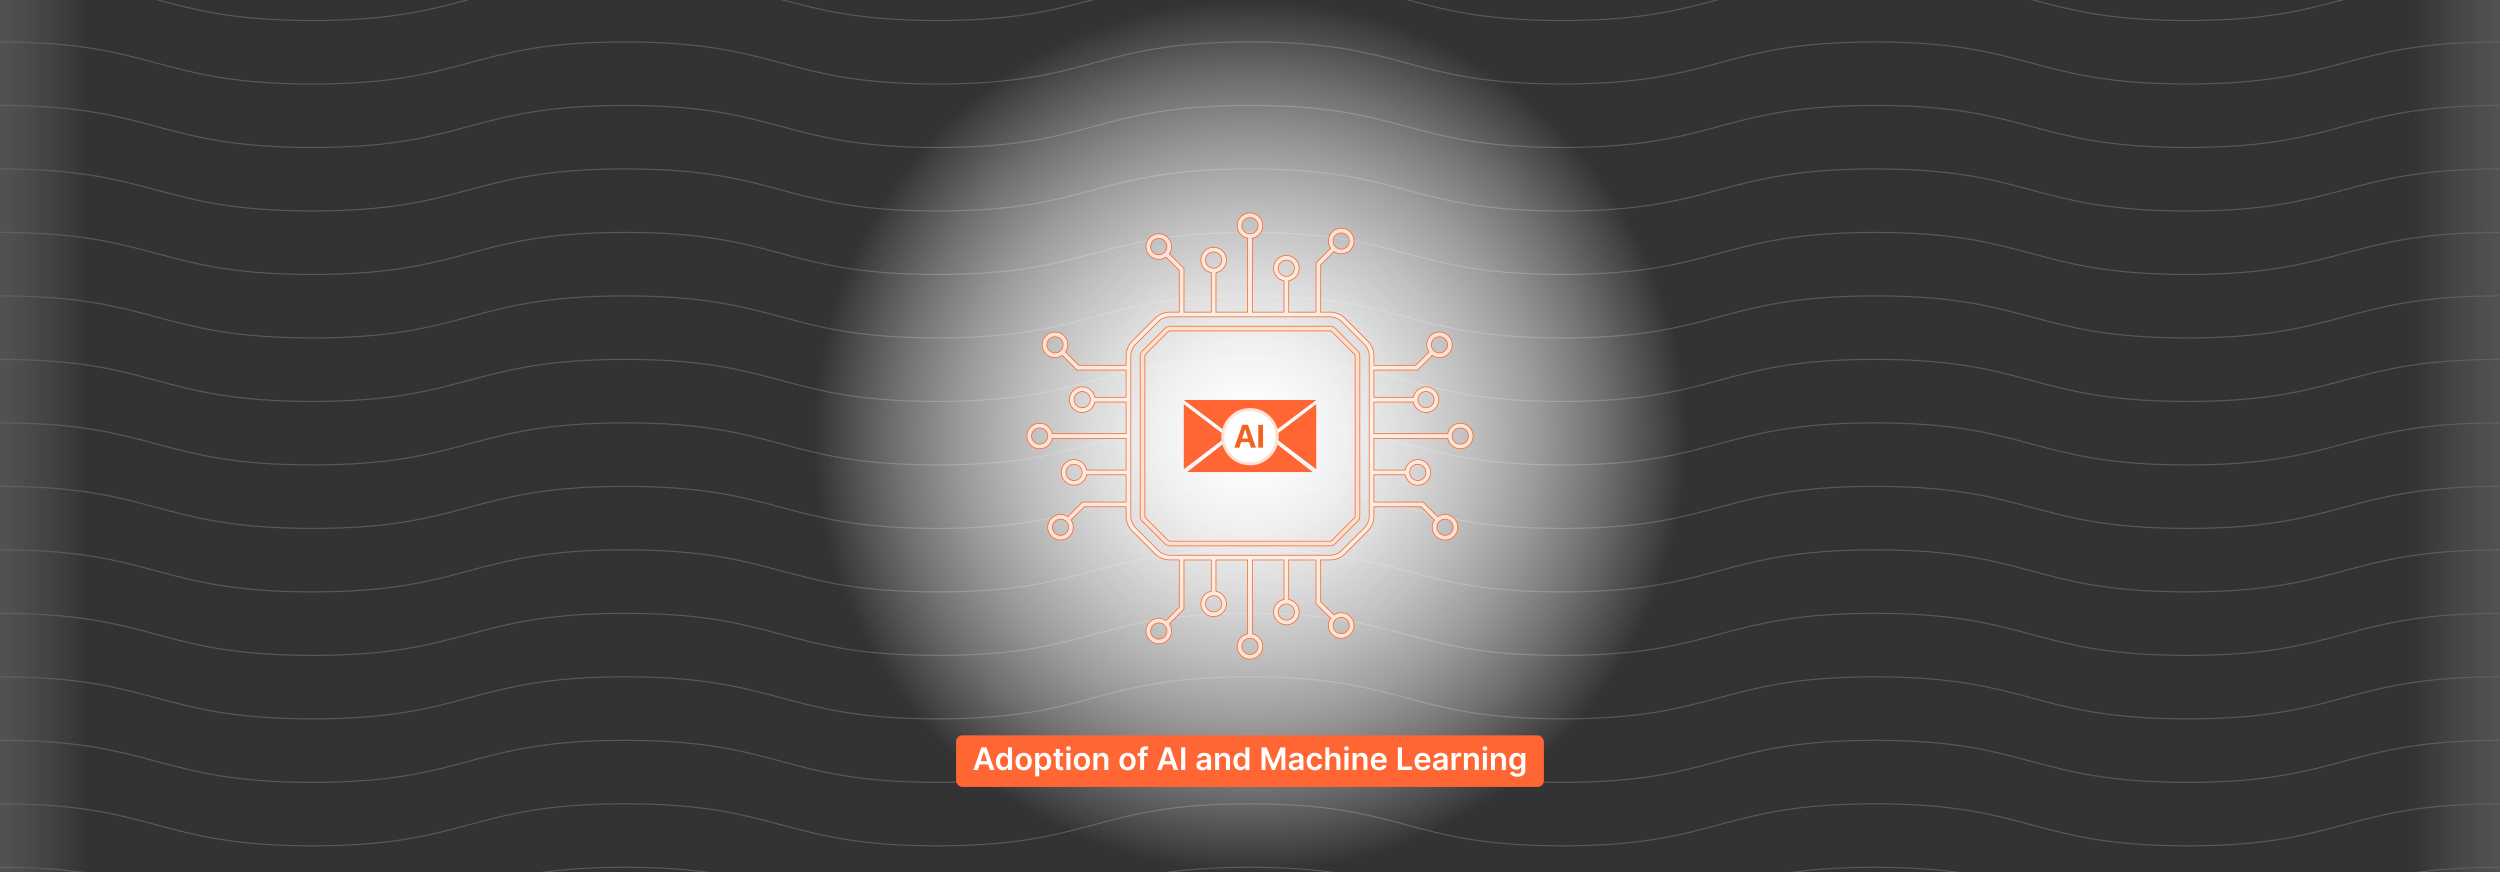 <svg id="Layer_1" data-name="Layer 1" xmlns="http://www.w3.org/2000/svg" xmlns:xlink="http://www.w3.org/1999/xlink" viewBox="0 0 860 300"><rect x="0" y="0" width="860" height="300" fill="#333333" stroke="none"/><defs><clipPath id="clip-path"><rect y="-0.178" width="860" height="300.355" fill="none"/></clipPath><linearGradient id="linear-gradient" x1="2669.455" y1="-2349.999" x2="2762.061" y2="-2349.999" gradientTransform="translate(-1839.577 2499.999)" gradientUnits="userSpaceOnUse"><stop offset="0" stop-color="#fff"/><stop offset="0.163" stop-color="#fff" stop-opacity="0.988"/><stop offset="0.293" stop-color="#fff" stop-opacity="0.948"/><stop offset="0.412" stop-color="#fff" stop-opacity="0.882"/><stop offset="0.525" stop-color="#fff" stop-opacity="0.788"/><stop offset="0.633" stop-color="#fff" stop-opacity="0.668"/><stop offset="0.738" stop-color="#fff" stop-opacity="0.52"/><stop offset="0.84" stop-color="#fff" stop-opacity="0.344"/><stop offset="0.937" stop-color="#fff" stop-opacity="0.145"/><stop offset="1" stop-color="#fff" stop-opacity="0"/></linearGradient><linearGradient id="linear-gradient-2" x1="-151.764" y1="150.001" x2="-59.158" y2="150.001" gradientTransform="translate(89.28 -0.001)" xlink:href="#linear-gradient"/><radialGradient id="radial-gradient" cx="430" cy="149.911" r="150.089" gradientUnits="userSpaceOnUse"><stop offset="0" stop-color="#fff"/><stop offset="0.102" stop-color="#fff" stop-opacity="0.98"/><stop offset="0.226" stop-color="#fff" stop-opacity="0.922"/><stop offset="0.361" stop-color="#fff" stop-opacity="0.826"/><stop offset="0.503" stop-color="#fff" stop-opacity="0.691"/><stop offset="0.653" stop-color="#fff" stop-opacity="0.518"/><stop offset="0.807" stop-color="#fff" stop-opacity="0.307"/><stop offset="0.964" stop-color="#fff" stop-opacity="0.062"/><stop offset="1" stop-color="#fff" stop-opacity="0"/></radialGradient><radialGradient id="radial-gradient-2" cx="430" cy="150" r="76.745" gradientUnits="userSpaceOnUse"><stop offset="0.218" stop-color="#fff"/><stop offset="0.628" stop-color="#fdede5"/><stop offset="0.978" stop-color="#fce0d3"/></radialGradient><radialGradient id="radial-gradient-3" r="37.784" xlink:href="#radial-gradient-2"/><radialGradient id="radial-gradient-4" cx="430" cy="150.225" r="9.851" xlink:href="#radial-gradient-2"/></defs><g opacity="0.25"><g clip-path="url(#clip-path)"><path d="M0-7.41c53.747,0,53.747,14.465,107.495,14.465,53.75,0,53.75-14.465,107.499-14.465S268.743,7.055,322.492,7.055,376.241-7.41,429.991-7.41,483.739,7.055,537.488,7.055,591.239-7.41,644.989-7.41c53.753,0,53.753,14.465,107.506,14.465S806.247-7.41,860-7.41" fill="none" stroke="#ccc" stroke-miterlimit="10" stroke-width="0.402"/><path d="M0,14.43c53.747,0,53.747,14.465,107.495,14.465,53.75,0,53.75-14.465,107.499-14.465s53.749,14.465,107.498,14.465S376.241,14.43,429.991,14.43s53.749,14.465,107.498,14.465S591.239,14.43,644.989,14.43c53.753,0,53.753,14.465,107.506,14.465S806.247,14.43,860,14.43" fill="none" stroke="#ccc" stroke-miterlimit="10" stroke-width="0.402"/><path d="M0,36.269c53.747,0,53.747,14.465,107.495,14.465,53.75,0,53.75-14.465,107.499-14.465s53.749,14.465,107.498,14.465,53.75-14.465,107.499-14.465,53.749,14.465,107.498,14.465,53.75-14.465,107.501-14.465c53.753,0,53.753,14.465,107.506,14.465S806.247,36.269,860,36.269" fill="none" stroke="#ccc" stroke-miterlimit="10" stroke-width="0.402"/><path d="M0,58.109c53.747,0,53.747,14.465,107.495,14.465,53.75,0,53.75-14.465,107.499-14.465s53.749,14.465,107.498,14.465,53.75-14.465,107.499-14.465,53.749,14.465,107.498,14.465,53.75-14.465,107.501-14.465c53.753,0,53.753,14.465,107.506,14.465S806.247,58.109,860,58.109" fill="none" stroke="#ccc" stroke-miterlimit="10" stroke-width="0.402"/><path d="M0,79.949c53.747,0,53.747,14.465,107.495,14.465,53.75,0,53.75-14.465,107.499-14.465s53.749,14.465,107.498,14.465,53.75-14.465,107.499-14.465,53.749,14.465,107.498,14.465,53.75-14.465,107.501-14.465c53.753,0,53.753,14.465,107.506,14.465S806.247,79.949,860,79.949" fill="none" stroke="#ccc" stroke-miterlimit="10" stroke-width="0.402"/><path d="M0,101.788c53.747,0,53.747,14.465,107.495,14.465,53.75,0,53.75-14.465,107.499-14.465s53.749,14.465,107.498,14.465,53.75-14.465,107.499-14.465,53.749,14.465,107.498,14.465,53.75-14.465,107.501-14.465c53.753,0,53.753,14.465,107.506,14.465S806.247,101.788,860,101.788" fill="none" stroke="#ccc" stroke-miterlimit="10" stroke-width="0.402"/><path d="M0,123.628c53.747,0,53.747,14.465,107.495,14.465,53.75,0,53.75-14.465,107.499-14.465s53.749,14.465,107.498,14.465,53.75-14.465,107.499-14.465,53.749,14.465,107.498,14.465,53.75-14.465,107.501-14.465c53.753,0,53.753,14.465,107.506,14.465S806.247,123.628,860,123.628" fill="none" stroke="#ccc" stroke-miterlimit="10" stroke-width="0.402"/><path d="M0,145.468c53.747,0,53.747,14.465,107.495,14.465,53.75,0,53.75-14.465,107.499-14.465s53.749,14.465,107.498,14.465,53.75-14.465,107.499-14.465,53.749,14.465,107.498,14.465,53.75-14.465,107.501-14.465c53.753,0,53.753,14.465,107.506,14.465S806.247,145.468,860,145.468" fill="none" stroke="#ccc" stroke-miterlimit="10" stroke-width="0.402"/><path d="M0,167.307c53.747,0,53.747,14.465,107.495,14.465,53.75,0,53.75-14.465,107.499-14.465s53.749,14.465,107.498,14.465,53.75-14.465,107.499-14.465,53.749,14.465,107.498,14.465,53.75-14.465,107.501-14.465c53.753,0,53.753,14.465,107.506,14.465S806.247,167.307,860,167.307" fill="none" stroke="#ccc" stroke-miterlimit="10" stroke-width="0.402"/><path d="M0,189.147c53.747,0,53.747,14.465,107.495,14.465,53.75,0,53.75-14.465,107.499-14.465s53.749,14.465,107.498,14.465,53.75-14.465,107.499-14.465,53.749,14.465,107.498,14.465,53.75-14.465,107.501-14.465c53.753,0,53.753,14.465,107.506,14.465S806.247,189.147,860,189.147" fill="none" stroke="#ccc" stroke-miterlimit="10" stroke-width="0.402"/><path d="M0,210.987c53.747,0,53.747,14.465,107.495,14.465,53.75,0,53.75-14.465,107.499-14.465s53.749,14.465,107.498,14.465,53.75-14.465,107.499-14.465,53.749,14.465,107.498,14.465,53.75-14.465,107.501-14.465c53.753,0,53.753,14.465,107.506,14.465S806.247,210.987,860,210.987" fill="none" stroke="#ccc" stroke-miterlimit="10" stroke-width="0.402"/><path d="M0,232.826c53.747,0,53.747,14.465,107.495,14.465,53.75,0,53.75-14.465,107.499-14.465s53.749,14.465,107.498,14.465,53.75-14.465,107.499-14.465,53.749,14.465,107.498,14.465,53.75-14.465,107.501-14.465c53.753,0,53.753,14.465,107.506,14.465S806.247,232.826,860,232.826" fill="none" stroke="#ccc" stroke-miterlimit="10" stroke-width="0.402"/><path d="M0,254.666c53.747,0,53.747,14.465,107.495,14.465,53.75,0,53.75-14.465,107.499-14.465s53.749,14.465,107.498,14.465,53.75-14.465,107.499-14.465,53.749,14.465,107.498,14.465,53.75-14.465,107.501-14.465c53.753,0,53.753,14.465,107.506,14.465S806.247,254.666,860,254.666" fill="none" stroke="#ccc" stroke-miterlimit="10" stroke-width="0.402"/><path d="M0,276.506c53.747,0,53.747,14.465,107.495,14.465,53.75,0,53.75-14.465,107.499-14.465S268.743,290.97,322.492,290.97s53.75-14.465,107.499-14.465S483.739,290.97,537.488,290.97s53.75-14.465,107.501-14.465c53.753,0,53.753,14.465,107.506,14.465S806.247,276.506,860,276.506" fill="none" stroke="#ccc" stroke-miterlimit="10" stroke-width="0.402"/><path d="M0,298.345c53.747,0,53.747,14.465,107.495,14.465,53.75,0,53.75-14.465,107.499-14.465S268.743,312.81,322.492,312.81s53.75-14.465,107.499-14.465S483.739,312.81,537.488,312.81s53.75-14.465,107.501-14.465c53.753,0,53.753,14.465,107.506,14.465S806.247,298.345,860,298.345" fill="none" stroke="#ccc" stroke-miterlimit="10" stroke-width="0.402"/><rect x="829.878" y="-0.177" width="92.606" height="300.355" transform="translate(1752.362 300) rotate(180)" fill="url(#linear-gradient)"/><rect x="-62.484" y="-0.177" width="92.606" height="300.355" fill="url(#linear-gradient-2)"/></g></g><circle cx="430" cy="149.911" r="150.089" fill="url(#radial-gradient)"/><path d="M502.352,145.607a4.399,4.399,0,0,0-4.317,3.587h-25.417V138.292H486.22a4.393,4.393,0,1,0,0-1.611H472.618v-9.396h15.042l5.036-5.036a4.398,4.398,0,1,0-1.139-1.139l-4.564,4.564H472.618v-3.174a7.342,7.342,0,0,0-2.165-5.225l-7.726-7.726a7.341,7.341,0,0,0-5.225-2.165h-3.174V91.112l4.564-4.564a4.398,4.398,0,1,0-1.139-1.139l-5.036,5.036v16.938H443.32V96.599a4.393,4.393,0,1,0-1.611,0v10.784H430.806V81.965a4.393,4.393,0,1,0-1.611,0v25.417H418.291V93.78a4.393,4.393,0,1,0-1.611,0v13.603h-9.396V92.341l-5.036-5.036a4.398,4.398,0,1,0-1.139,1.139l4.564,4.564v14.374h-3.174a7.342,7.342,0,0,0-5.226,2.165l-7.726,7.726a7.342,7.342,0,0,0-2.164,5.225v3.174h-16.271l-4.564-4.564a4.398,4.398,0,1,0-1.139,1.139l5.036,5.036h16.938V136.68H376.599a4.393,4.393,0,1,0,0,1.611h10.784v10.903H361.965a4.393,4.393,0,1,0,0,1.611h25.417v10.903H373.78a4.393,4.393,0,1,0,0,1.611h13.603v9.396H372.341l-5.036,5.036a4.398,4.398,0,1,0,1.139,1.139l4.564-4.564h14.374v3.174a7.341,7.341,0,0,0,2.164,5.225l7.726,7.726a7.342,7.342,0,0,0,5.226,2.164h3.174v16.271l-4.564,4.564a4.398,4.398,0,1,0,1.139,1.139l5.036-5.036V192.618H416.68v10.784a4.393,4.393,0,1,0,1.611,0V192.618h10.903v25.417a4.393,4.393,0,1,0,1.611,0V192.618h10.903V206.22a4.393,4.393,0,1,0,1.611,0V192.618h9.396v15.042l5.036,5.036a4.398,4.398,0,1,0,1.139-1.139l-4.564-4.564V192.618h3.174a7.342,7.342,0,0,0,5.225-2.164l7.726-7.726a7.341,7.341,0,0,0,2.165-5.225v-3.174h16.271l4.564,4.564a4.398,4.398,0,1,0,1.139-1.139l-5.036-5.036H472.618V163.32h10.784a4.393,4.393,0,1,0,0-1.611H472.618V150.806h25.417a4.392,4.392,0,1,0,4.317-5.198Zm-11.814-10.903a2.781,2.781,0,1,1-2.781,2.781A2.785,2.785,0,0,1,490.538,134.704Zm4.64-18.86a2.781,2.781,0,1,1-2.781,2.781A2.785,2.785,0,0,1,495.178,115.845ZM461.374,80.144a2.781,2.781,0,1,1-2.781,2.781A2.785,2.785,0,0,1,461.374,80.144ZM439.733,92.281a2.781,2.781,0,1,1,2.782,2.781A2.785,2.785,0,0,1,439.733,92.281ZM427.219,77.648A2.781,2.781,0,1,1,430,80.43,2.785,2.785,0,0,1,427.219,77.648ZM414.704,89.462a2.781,2.781,0,1,1,2.781,2.781A2.785,2.785,0,0,1,414.704,89.462Zm-16.078-1.859a2.781,2.781,0,1,1,2.781-2.781A2.785,2.785,0,0,1,398.626,87.604Zm-35.7,33.804a2.781,2.781,0,1,1,2.781-2.781A2.785,2.785,0,0,1,362.926,121.408Zm9.356,18.86a2.781,2.781,0,1,1,2.781-2.782A2.785,2.785,0,0,1,372.281,140.267Zm-14.633,12.514A2.781,2.781,0,1,1,360.43,150,2.784,2.784,0,0,1,357.648,152.781Zm11.814,12.514a2.781,2.781,0,1,1,2.781-2.781A2.785,2.785,0,0,1,369.462,165.296Zm-4.64,18.86a2.781,2.781,0,1,1,2.781-2.781A2.785,2.785,0,0,1,364.822,184.155Zm33.804,35.7a2.781,2.781,0,1,1,2.781-2.781A2.785,2.785,0,0,1,398.626,219.856Zm21.641-12.137a2.781,2.781,0,1,1-2.782-2.781A2.785,2.785,0,0,1,420.267,207.719Zm12.514,14.633A2.781,2.781,0,1,1,430,219.571,2.785,2.785,0,0,1,432.781,222.352Zm12.514-11.814a2.781,2.781,0,1,1-2.781-2.781A2.785,2.785,0,0,1,445.296,210.538Zm16.078,1.859a2.781,2.781,0,1,1-2.781,2.781A2.785,2.785,0,0,1,461.374,212.396Zm35.7-33.804a2.781,2.781,0,1,1-2.781,2.781A2.785,2.785,0,0,1,497.074,178.592Zm-9.356-18.86a2.781,2.781,0,1,1-2.781,2.781A2.785,2.785,0,0,1,487.719,159.733Zm-16.712,17.769a5.74,5.74,0,0,1-1.693,4.086l-7.726,7.726a5.741,5.741,0,0,1-4.086,1.692H402.498a5.742,5.742,0,0,1-4.086-1.692l-7.726-7.726a5.741,5.741,0,0,1-1.692-4.086V122.498a5.741,5.741,0,0,1,1.692-4.086l7.726-7.726a5.741,5.741,0,0,1,4.086-1.693h55.003a5.741,5.741,0,0,1,4.086,1.692l7.726,7.726a5.74,5.74,0,0,1,1.693,4.086Zm31.346-24.72A2.781,2.781,0,1,1,505.133,150,2.785,2.785,0,0,1,502.352,152.781Z" stroke="#f26322" stroke-miterlimit="10" stroke-width="0.25" fill="url(#radial-gradient-2)"/><path d="M459.309,112.965a2.539,2.539,0,0,0-1.807-.749H402.498a2.539,2.539,0,0,0-1.807.749l-7.726,7.726a2.54,2.54,0,0,0-.749,1.807v55.003a2.538,2.538,0,0,0,.749,1.807l7.726,7.726a2.539,2.539,0,0,0,1.807.749h55.003a2.539,2.539,0,0,0,1.807-.749l7.726-7.726a2.538,2.538,0,0,0,.749-1.807V122.498a2.539,2.539,0,0,0-.749-1.807Zm6.864,64.537a.938.938,0,0,1-.277.668l-7.726,7.726a.939.939,0,0,1-.668.277H402.498a.939.939,0,0,1-.668-.277l-7.726-7.726a.939.939,0,0,1-.277-.668V122.498a.939.939,0,0,1,.277-.668l7.726-7.726a.938.938,0,0,1,.668-.277h55.003a.939.939,0,0,1,.668.277l7.726,7.726a.939.939,0,0,1,.277.668Z" stroke="#f26322" stroke-miterlimit="10" stroke-width="0.25" fill="url(#radial-gradient-3)"/><polygon points="407.226 161.412 421.964 150.226 407.226 139.039 407.226 161.412" fill="#f63"/><polygon points="429.932 156.568 422.835 151.073 408.342 162.397 451.58 162.397 437.058 151.051 429.932 156.568" fill="#f63"/><polygon points="452.774 161.412 438.036 150.226 452.774 139.039 452.774 161.412" fill="#f63"/><polygon points="423.017 149.51 430 154.775 437.012 149.488 452.774 137.603 407.226 137.603 423.017 149.51" fill="#f63"/><rect x="328.902" y="252.957" width="202.195" height="17.745" rx="2.155" fill="#f63"/><path d="M336.358,264.875h-1.504l2.738-7.78h1.74l2.743,7.78h-1.505l-2.078-6.185h-.061Zm.05-3.051h4.103v1.132h-4.103Z" fill="#fff"/><path d="M345.024,264.978a2.21,2.21,0,0,1-1.231-.353,2.395,2.395,0,0,1-.858-1.025,3.832,3.832,0,0,1-.316-1.634,3.784,3.784,0,0,1,.321-1.643,2.362,2.362,0,0,1,.868-1.015,2.242,2.242,0,0,1,1.22-.344,1.809,1.809,0,0,1,.843.173,1.615,1.615,0,0,1,.524.414,2.582,2.582,0,0,1,.3.454h.058v-2.91h1.379v7.78h-1.353v-.919h-.084a2.255,2.255,0,0,1-.308.45,1.674,1.674,0,0,1-.531.404A1.839,1.839,0,0,1,345.024,264.978Zm.384-1.128a1.182,1.182,0,0,0,.744-.237,1.469,1.469,0,0,0,.468-.663,2.841,2.841,0,0,0,.159-.992,2.796,2.796,0,0,0-.157-.983,1.42,1.42,0,0,0-.464-.649,1.202,1.202,0,0,0-.75-.232,1.214,1.214,0,0,0-.768.239,1.456,1.456,0,0,0-.464.661,3.087,3.087,0,0,0,.002,1.939,1.495,1.495,0,0,0,.468.673A1.189,1.189,0,0,0,345.408,263.85Z" fill="#fff"/><path d="M352.147,264.989a2.828,2.828,0,0,1-1.482-.376,2.537,2.537,0,0,1-.971-1.053,3.813,3.813,0,0,1,0-3.164,2.53,2.53,0,0,1,.971-1.057,3.107,3.107,0,0,1,2.963,0,2.536,2.536,0,0,1,.971,1.057,3.812,3.812,0,0,1,0,3.164,2.543,2.543,0,0,1-.971,1.053A2.833,2.833,0,0,1,352.147,264.989Zm.007-1.102a1.18,1.18,0,0,0,.775-.257,1.53,1.53,0,0,0,.466-.69,3.131,3.131,0,0,0,0-1.935,1.542,1.542,0,0,0-.466-.693,1.176,1.176,0,0,0-.775-.259,1.2,1.2,0,0,0-.788.259,1.537,1.537,0,0,0-.467.693,3.112,3.112,0,0,0,0,1.935,1.524,1.524,0,0,0,.467.69A1.204,1.204,0,0,0,352.154,263.888Z" fill="#fff"/><path d="M356.106,267.063V259.04h1.353v.965h.079a2.592,2.592,0,0,1,.301-.454,1.615,1.615,0,0,1,.524-.414,1.809,1.809,0,0,1,.843-.173,2.24,2.24,0,0,1,1.222.344,2.372,2.372,0,0,1,.866,1.015,3.784,3.784,0,0,1,.321,1.643,3.832,3.832,0,0,1-.316,1.634,2.404,2.404,0,0,1-.859,1.025,2.207,2.207,0,0,1-1.23.353,1.839,1.839,0,0,1-.832-.167,1.658,1.658,0,0,1-.53-.404,2.556,2.556,0,0,1-.31-.45h-.057v3.107Zm1.349-5.106a2.796,2.796,0,0,0,.161.992,1.485,1.485,0,0,0,.468.663,1.173,1.173,0,0,0,.742.237,1.189,1.189,0,0,0,.764-.245,1.507,1.507,0,0,0,.466-.673,2.817,2.817,0,0,0,.157-.975,2.783,2.783,0,0,0-.155-.965,1.457,1.457,0,0,0-.464-.661,1.214,1.214,0,0,0-.768-.239,1.202,1.202,0,0,0-.748.232,1.417,1.417,0,0,0-.466.649A2.796,2.796,0,0,0,357.454,261.957Z" fill="#fff"/><path d="M365.701,259.04v1.063h-3.354V259.04Zm-2.526-1.398h1.375V263.12a.857.857,0,0,0,.086.424.445.445,0,0,0,.226.199.885.885,0,0,0,.312.053,1.368,1.368,0,0,0,.237-.019c.072-.013.128-.024.166-.034l.231,1.075a3.045,3.045,0,0,1-.314.083,2.7,2.7,0,0,1-.496.054,2.232,2.232,0,0,1-.931-.158,1.429,1.429,0,0,1-.655-.537,1.601,1.601,0,0,1-.237-.912Z" fill="#fff"/><path d="M367.544,258.212a.8.8,0,0,1-.562-.219.71.71,0,0,1,0-1.056.835.835,0,0,1,1.127,0,.714.714,0,0,1,0,1.056A.8.8,0,0,1,367.544,258.212Zm-.691,6.663V259.04h1.375v5.835Z" fill="#fff"/><path d="M372.187,264.989a2.828,2.828,0,0,1-1.481-.376,2.537,2.537,0,0,1-.971-1.053,3.812,3.812,0,0,1,0-3.164,2.53,2.53,0,0,1,.971-1.057,3.107,3.107,0,0,1,2.963,0,2.537,2.537,0,0,1,.971,1.057,3.813,3.813,0,0,1,0,3.164,2.544,2.544,0,0,1-.971,1.053A2.833,2.833,0,0,1,372.187,264.989Zm.007-1.102a1.18,1.18,0,0,0,.775-.257,1.53,1.53,0,0,0,.466-.69,3.131,3.131,0,0,0,0-1.935,1.543,1.543,0,0,0-.466-.693,1.176,1.176,0,0,0-.775-.259,1.2,1.2,0,0,0-.788.259,1.536,1.536,0,0,0-.467.693,3.112,3.112,0,0,0,0,1.935,1.524,1.524,0,0,0,.467.69A1.204,1.204,0,0,0,372.193,263.888Z" fill="#fff"/><path d="M377.52,261.456v3.419h-1.375V259.04h1.315v.991h.068a1.663,1.663,0,0,1,.644-.778,1.966,1.966,0,0,1,1.097-.289,2.083,2.083,0,0,1,1.054.258,1.761,1.761,0,0,1,.699.749,2.573,2.573,0,0,1,.245,1.188v3.716h-1.375v-3.503a1.306,1.306,0,0,0-.303-.915,1.072,1.072,0,0,0-.834-.331,1.273,1.273,0,0,0-.64.158,1.096,1.096,0,0,0-.438.454A1.516,1.516,0,0,0,377.52,261.456Z" fill="#fff"/><path d="M387.868,264.989a2.829,2.829,0,0,1-1.482-.376,2.537,2.537,0,0,1-.971-1.053,3.813,3.813,0,0,1,0-3.164,2.53,2.53,0,0,1,.971-1.057,3.107,3.107,0,0,1,2.963,0,2.536,2.536,0,0,1,.971,1.057,3.812,3.812,0,0,1,0,3.164,2.543,2.543,0,0,1-.971,1.053A2.833,2.833,0,0,1,387.868,264.989Zm.007-1.102a1.18,1.18,0,0,0,.775-.257,1.53,1.53,0,0,0,.466-.69,3.131,3.131,0,0,0,0-1.935,1.542,1.542,0,0,0-.466-.693,1.176,1.176,0,0,0-.775-.259,1.2,1.2,0,0,0-.788.259,1.537,1.537,0,0,0-.467.693,3.112,3.112,0,0,0,0,1.935,1.524,1.524,0,0,0,.467.69A1.204,1.204,0,0,0,387.875,263.888Z" fill="#fff"/><path d="M394.782,259.04v1.063H391.333V259.04Zm-2.587,5.835v-6.386a1.81,1.81,0,0,1,.245-.981,1.522,1.522,0,0,1,.659-.585,2.142,2.142,0,0,1,.919-.193,3.172,3.172,0,0,1,.635.057,3.73,3.73,0,0,1,.41.102l-.274,1.063c-.059-.018-.132-.036-.221-.055a1.385,1.385,0,0,0-.296-.028.683.683,0,0,0-.542.184.792.792,0,0,0-.157.526v6.295Z" fill="#fff"/><path d="M399.576,264.875h-1.505l2.739-7.78h1.74l2.742,7.78h-1.504l-2.078-6.185h-.06Zm.049-3.051h4.104v1.132H399.625Z" fill="#fff"/><path d="M407.728,257.095v7.78h-1.409v-7.78Z" fill="#fff"/><path d="M413.533,264.993a2.386,2.386,0,0,1-.997-.2,1.592,1.592,0,0,1-.699-.591,1.722,1.722,0,0,1-.257-.965,1.637,1.637,0,0,1,.183-.816,1.404,1.404,0,0,1,.498-.517,2.559,2.559,0,0,1,.712-.295,5.983,5.983,0,0,1,.822-.145q.513-.054.832-.098a1.188,1.188,0,0,0,.466-.137.319.319,0,0,0,.145-.29v-.024a.858.858,0,0,0-.254-.664,1.041,1.041,0,0,0-.733-.236,1.309,1.309,0,0,0-.8.221,1.09,1.09,0,0,0-.397.52l-1.284-.183a2.062,2.062,0,0,1,.501-.891,2.212,2.212,0,0,1,.856-.539,3.3,3.3,0,0,1,1.116-.181,3.662,3.662,0,0,1,.84.099,2.387,2.387,0,0,1,.764.325,1.666,1.666,0,0,1,.557.613,2.006,2.006,0,0,1,.211.969v3.905H415.292v-.802h-.046a1.644,1.644,0,0,1-.352.454,1.676,1.676,0,0,1-.565.338A2.263,2.263,0,0,1,413.533,264.993Zm.356-1.011a1.494,1.494,0,0,0,.719-.165,1.213,1.213,0,0,0,.469-.44,1.127,1.127,0,0,0,.165-.596v-.688a.644.644,0,0,1-.218.1,3.247,3.247,0,0,1-.344.079c-.127.023-.252.043-.377.06s-.231.033-.322.046a2.416,2.416,0,0,0-.551.137.921.921,0,0,0-.384.265.735.735,0,0,0,.137,1.008A1.198,1.198,0,0,0,413.89,263.982Z" fill="#fff"/><path d="M419.376,261.456v3.419h-1.375V259.04h1.314v.991h.068a1.663,1.663,0,0,1,.643-.778,1.966,1.966,0,0,1,1.097-.289,2.082,2.082,0,0,1,1.054.258,1.762,1.762,0,0,1,.699.749,2.574,2.574,0,0,1,.245,1.188v3.716h-1.375v-3.503a1.306,1.306,0,0,0-.303-.915,1.072,1.072,0,0,0-.834-.331,1.273,1.273,0,0,0-.64.158,1.097,1.097,0,0,0-.438.454A1.516,1.516,0,0,0,419.376,261.456Z" fill="#fff"/><path d="M426.688,264.978a2.209,2.209,0,0,1-1.23-.353,2.396,2.396,0,0,1-.858-1.025,4.38,4.38,0,0,1,.005-3.276,2.374,2.374,0,0,1,.868-1.015,2.244,2.244,0,0,1,1.22-.344,1.816,1.816,0,0,1,.844.173,1.635,1.635,0,0,1,.524.414,2.635,2.635,0,0,1,.3.454h.057v-2.91h1.379v7.78h-1.353v-.919h-.083a2.344,2.344,0,0,1-.308.45,1.678,1.678,0,0,1-.532.404A1.833,1.833,0,0,1,426.688,264.978Zm.384-1.128a1.185,1.185,0,0,0,.745-.237,1.468,1.468,0,0,0,.467-.663,2.821,2.821,0,0,0,.159-.992,2.774,2.774,0,0,0-.157-.983,1.419,1.419,0,0,0-.464-.649,1.198,1.198,0,0,0-.75-.232,1.214,1.214,0,0,0-.768.239,1.448,1.448,0,0,0-.463.661,2.761,2.761,0,0,0-.156.965,2.793,2.793,0,0,0,.158.975,1.492,1.492,0,0,0,.467.673A1.19,1.19,0,0,0,427.072,263.85Z" fill="#fff"/><path d="M433.983,257.095h1.725l2.31,5.638h.092l2.31-5.638h1.725v7.78H440.791V259.53h-.072l-2.15,5.322h-1.011l-2.15-5.334h-.072v5.356h-1.352Z" fill="#fff"/><path d="M445.296,264.993a2.386,2.386,0,0,1-.997-.2,1.598,1.598,0,0,1-.699-.591,1.722,1.722,0,0,1-.257-.965,1.647,1.647,0,0,1,.183-.816,1.42,1.42,0,0,1,.498-.517,2.559,2.559,0,0,1,.712-.295,5.983,5.983,0,0,1,.822-.145q.514-.054.832-.098a1.188,1.188,0,0,0,.466-.137.318.318,0,0,0,.146-.29v-.024a.859.859,0,0,0-.255-.664,1.041,1.041,0,0,0-.733-.236,1.309,1.309,0,0,0-.8.221,1.09,1.09,0,0,0-.397.52l-1.284-.183a2.072,2.072,0,0,1,.501-.891,2.213,2.213,0,0,1,.855-.539,3.305,3.305,0,0,1,1.116-.181,3.662,3.662,0,0,1,.84.099,2.387,2.387,0,0,1,.764.325,1.666,1.666,0,0,1,.557.613,2.006,2.006,0,0,1,.211.969v3.905h-1.322v-.802h-.046a1.659,1.659,0,0,1-.351.454,1.691,1.691,0,0,1-.566.338A2.263,2.263,0,0,1,445.296,264.993Zm.357-1.011a1.492,1.492,0,0,0,.718-.165,1.206,1.206,0,0,0,.469-.44,1.127,1.127,0,0,0,.166-.596v-.688a.662.662,0,0,1-.219.1,3.247,3.247,0,0,1-.344.079c-.127.023-.252.043-.376.06s-.232.033-.323.046a2.416,2.416,0,0,0-.551.137.92.92,0,0,0-.384.265.735.735,0,0,0,.137,1.008A1.202,1.202,0,0,0,445.653,263.982Z" fill="#fff"/><path d="M452.31,264.989a2.81,2.81,0,0,1-1.499-.384,2.555,2.555,0,0,1-.961-1.062,3.794,3.794,0,0,1,.006-3.135,2.562,2.562,0,0,1,.967-1.063,2.781,2.781,0,0,1,1.48-.382,2.919,2.919,0,0,1,1.26.26,2.134,2.134,0,0,1,1.248,1.837h-1.315a1.276,1.276,0,0,0-.378-.704,1.107,1.107,0,0,0-.796-.283,1.252,1.252,0,0,0-.741.226,1.467,1.467,0,0,0-.496.648,2.613,2.613,0,0,0-.176,1.01,2.708,2.708,0,0,0,.174,1.024,1.485,1.485,0,0,0,.492.657,1.333,1.333,0,0,0,1.292.113,1.066,1.066,0,0,0,.404-.336,1.296,1.296,0,0,0,.225-.535H454.81a2.285,2.285,0,0,1-.365,1.096,2.133,2.133,0,0,1-.858.744A2.854,2.854,0,0,1,452.31,264.989Z" fill="#fff"/><path d="M457.316,261.456v3.419h-1.375v-7.78h1.345v2.937h.068a1.691,1.691,0,0,1,.636-.78,1.949,1.949,0,0,1,1.101-.287,2.124,2.124,0,0,1,1.06.255,1.725,1.725,0,0,1,.701.744,2.634,2.634,0,0,1,.248,1.196v3.716h-1.375v-3.503a1.304,1.304,0,0,0-.302-.917,1.092,1.092,0,0,0-.846-.329,1.326,1.326,0,0,0-.651.158,1.104,1.104,0,0,0-.448.454A1.482,1.482,0,0,0,457.316,261.456Z" fill="#fff"/><path d="M463.19,258.212a.798.798,0,0,1-.562-.219.71.71,0,0,1,0-1.056.834.834,0,0,1,1.126,0,.712.712,0,0,1,0,1.056A.796.796,0,0,1,463.19,258.212Zm-.692,6.663V259.04h1.375v5.835Z" fill="#fff"/><path d="M466.662,261.456v3.419h-1.375V259.04h1.315v.991h.068a1.663,1.663,0,0,1,.644-.778,1.964,1.964,0,0,1,1.096-.289,2.087,2.087,0,0,1,1.055.258,1.761,1.761,0,0,1,.699.749,2.573,2.573,0,0,1,.244,1.188v3.716h-1.375v-3.503a1.306,1.306,0,0,0-.302-.915,1.072,1.072,0,0,0-.834-.331,1.273,1.273,0,0,0-.64.158,1.097,1.097,0,0,0-.438.454A1.516,1.516,0,0,0,466.662,261.456Z" fill="#fff"/><path d="M474.393,264.989a2.973,2.973,0,0,1-1.514-.367,2.442,2.442,0,0,1-.979-1.041,3.841,3.841,0,0,1,.002-3.172,2.593,2.593,0,0,1,.963-1.063,2.713,2.713,0,0,1,1.455-.382,2.989,2.989,0,0,1,1.02.173,2.344,2.344,0,0,1,.852.533,2.51,2.51,0,0,1,.583.918,3.713,3.713,0,0,1,.213,1.324v.421h-4.783v-.927h3.465a1.494,1.494,0,0,0-.171-.704,1.244,1.244,0,0,0-.466-.488,1.32,1.32,0,0,0-.693-.179,1.347,1.347,0,0,0-.74.203,1.418,1.418,0,0,0-.496.532,1.54,1.54,0,0,0-.181.72v.809a1.889,1.889,0,0,0,.186.872,1.312,1.312,0,0,0,.52.555,1.543,1.543,0,0,0,.782.192,1.618,1.618,0,0,0,.544-.086,1.164,1.164,0,0,0,.421-.253,1.064,1.064,0,0,0,.271-.414l1.283.145a1.999,1.999,0,0,1-.461.888,2.26,2.26,0,0,1-.868.585A3.301,3.301,0,0,1,474.393,264.989Z" fill="#fff"/><path d="M480.866,264.875v-7.78h1.409v6.599h3.427v1.182Z" fill="#fff"/><path d="M489.443,264.989a2.973,2.973,0,0,1-1.514-.367,2.442,2.442,0,0,1-.979-1.041,3.841,3.841,0,0,1,.002-3.172,2.593,2.593,0,0,1,.963-1.063,2.713,2.713,0,0,1,1.455-.382,2.989,2.989,0,0,1,1.02.173,2.344,2.344,0,0,1,.852.533,2.51,2.51,0,0,1,.583.918,3.713,3.713,0,0,1,.213,1.324v.421h-4.783v-.927H490.72a1.494,1.494,0,0,0-.171-.704,1.244,1.244,0,0,0-.466-.488,1.32,1.32,0,0,0-.693-.179,1.347,1.347,0,0,0-.74.203,1.418,1.418,0,0,0-.496.532,1.538,1.538,0,0,0-.181.72v.809a1.889,1.889,0,0,0,.186.872,1.312,1.312,0,0,0,.52.555,1.543,1.543,0,0,0,.782.192,1.618,1.618,0,0,0,.544-.086,1.164,1.164,0,0,0,.421-.253,1.065,1.065,0,0,0,.27-.414l1.283.145a1.998,1.998,0,0,1-.461.888,2.259,2.259,0,0,1-.868.585A3.301,3.301,0,0,1,489.443,264.989Z" fill="#fff"/><path d="M494.88,264.993a2.386,2.386,0,0,1-.997-.2,1.598,1.598,0,0,1-.699-.591,1.722,1.722,0,0,1-.257-.965,1.647,1.647,0,0,1,.183-.816,1.42,1.42,0,0,1,.498-.517,2.56,2.56,0,0,1,.712-.295,5.987,5.987,0,0,1,.822-.145q.514-.054.832-.098a1.188,1.188,0,0,0,.466-.137.318.318,0,0,0,.146-.29v-.024a.859.859,0,0,0-.255-.664,1.041,1.041,0,0,0-.733-.236,1.308,1.308,0,0,0-.8.221,1.09,1.09,0,0,0-.397.52l-1.284-.183a2.071,2.071,0,0,1,.501-.891,2.213,2.213,0,0,1,.855-.539,3.304,3.304,0,0,1,1.116-.181,3.663,3.663,0,0,1,.84.099,2.387,2.387,0,0,1,.764.325,1.666,1.666,0,0,1,.557.613,2.006,2.006,0,0,1,.211.969v3.905h-1.322v-.802h-.046a1.659,1.659,0,0,1-.351.454,1.692,1.692,0,0,1-.566.338A2.263,2.263,0,0,1,494.88,264.993Zm.357-1.011a1.492,1.492,0,0,0,.718-.165,1.206,1.206,0,0,0,.469-.44,1.127,1.127,0,0,0,.166-.596v-.688a.66.66,0,0,1-.219.1,3.244,3.244,0,0,1-.344.079c-.127.023-.252.043-.376.06s-.233.033-.323.046a2.416,2.416,0,0,0-.551.137.92.92,0,0,0-.384.265.735.735,0,0,0,.137,1.008A1.201,1.201,0,0,0,495.237,263.982Z" fill="#fff"/><path d="M499.348,264.875V259.04h1.333v.973h.06a1.467,1.467,0,0,1,.549-.781,1.506,1.506,0,0,1,.892-.275c.075,0,.161.003.256.01a1.808,1.808,0,0,1,.237.028v1.265a1.577,1.577,0,0,0-.275-.055,2.754,2.754,0,0,0-.362-.024,1.398,1.398,0,0,0-.675.161,1.212,1.212,0,0,0-.469.446,1.251,1.251,0,0,0-.171.657v3.431Z" fill="#fff"/><path d="M504.966,261.456v3.419h-1.375V259.04h1.315v.991h.068a1.663,1.663,0,0,1,.644-.778,1.964,1.964,0,0,1,1.096-.289,2.087,2.087,0,0,1,1.055.258,1.761,1.761,0,0,1,.699.749,2.573,2.573,0,0,1,.244,1.188v3.716h-1.375v-3.503a1.306,1.306,0,0,0-.302-.915,1.072,1.072,0,0,0-.834-.331,1.273,1.273,0,0,0-.64.158,1.097,1.097,0,0,0-.438.454A1.517,1.517,0,0,0,504.966,261.456Z" fill="#fff"/><path d="M510.806,258.212a.798.798,0,0,1-.562-.219.71.71,0,0,1,0-1.056.834.834,0,0,1,1.126,0,.712.712,0,0,1,0,1.056A.796.796,0,0,1,510.806,258.212Zm-.691,6.663V259.04h1.375v5.835Z" fill="#fff"/><path d="M514.277,261.456v3.419h-1.375V259.04h1.315v.991h.068a1.663,1.663,0,0,1,.643-.778,1.964,1.964,0,0,1,1.096-.289,2.087,2.087,0,0,1,1.055.258,1.761,1.761,0,0,1,.699.749,2.573,2.573,0,0,1,.244,1.188v3.716h-1.375v-3.503a1.306,1.306,0,0,0-.302-.915,1.072,1.072,0,0,0-.834-.331,1.273,1.273,0,0,0-.64.158,1.096,1.096,0,0,0-.438.454A1.516,1.516,0,0,0,514.277,261.456Z" fill="#fff"/><path d="M521.962,267.185a3.63,3.63,0,0,1-1.272-.199,2.265,2.265,0,0,1-.855-.534,1.828,1.828,0,0,1-.448-.74l1.238-.3a1.413,1.413,0,0,0,.243.34,1.24,1.24,0,0,0,.431.281,1.827,1.827,0,0,0,.687.111,1.585,1.585,0,0,0,.969-.283,1.079,1.079,0,0,0,.383-.929v-1.105h-.068a1.942,1.942,0,0,1-.31.438,1.612,1.612,0,0,1-.535.376,2.005,2.005,0,0,1-.834.151,2.382,2.382,0,0,1-1.218-.316,2.232,2.232,0,0,1-.866-.95,3.489,3.489,0,0,1-.321-1.586,3.705,3.705,0,0,1,.321-1.624,2.374,2.374,0,0,1,.868-1.007,2.245,2.245,0,0,1,1.22-.344,1.824,1.824,0,0,1,.845.173,1.664,1.664,0,0,1,.53.414,2.337,2.337,0,0,1,.3.454h.076V259.04h1.357v5.93a2.046,2.046,0,0,1-.357,1.238,2.139,2.139,0,0,1-.976.733A3.826,3.826,0,0,1,521.962,267.185Zm.012-3.472a1.278,1.278,0,0,0,.744-.213,1.31,1.31,0,0,0,.468-.612,2.572,2.572,0,0,0,.159-.957,2.72,2.72,0,0,0-.157-.965,1.407,1.407,0,0,0-.464-.643,1.343,1.343,0,0,0-1.518.009,1.46,1.46,0,0,0-.464.655,2.691,2.691,0,0,0-.155.944,2.563,2.563,0,0,0,.157.936,1.352,1.352,0,0,0,.468.623A1.269,1.269,0,0,0,521.974,263.713Z" fill="#fff"/><circle cx="430" cy="150.225" r="9.851" fill="url(#radial-gradient-4)"/><circle cx="429.961" cy="150.225" r="8.826" fill="#fff"/><path d="M427.361,146.133l-2.739,7.859h1.726l.592-1.906h2.778l.59,1.906h1.732l-2.739-7.859Zm-.039,4.722.992-3.197h.033l.99,3.197Z" fill="#f26322"/><rect x="432.845" y="146.133" width="1.645" height="7.859" fill="#f26322"/></svg>